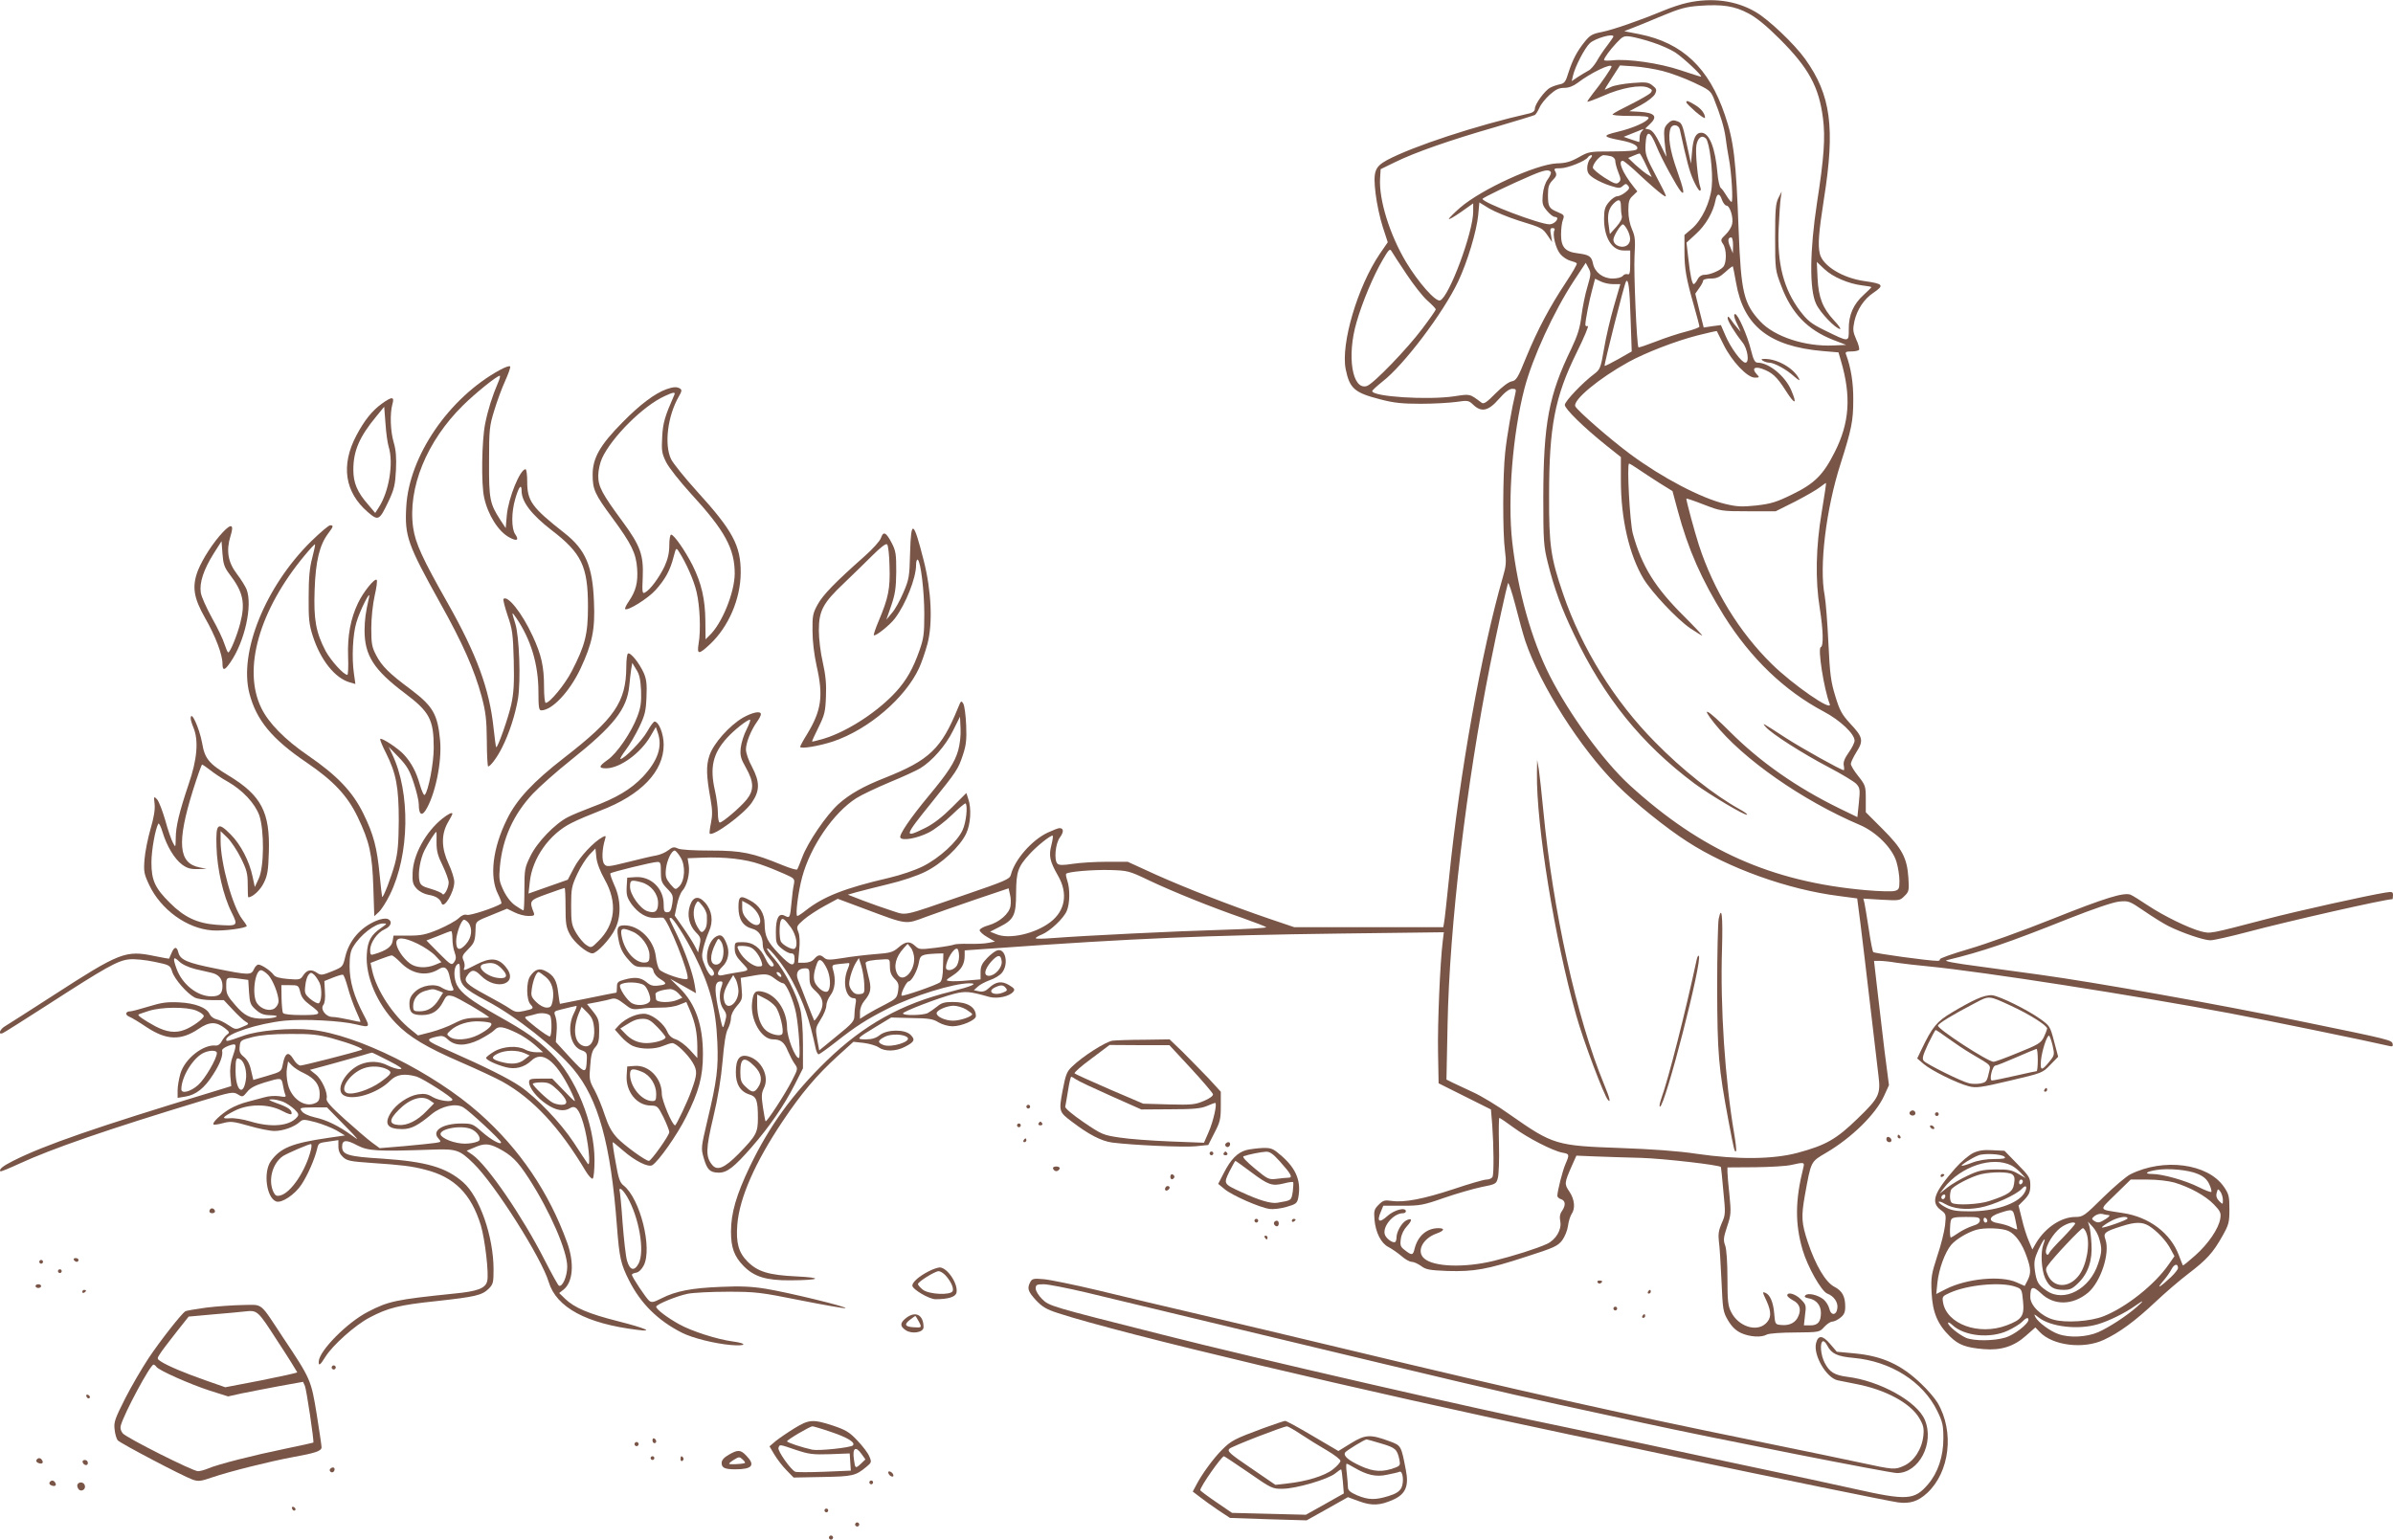 <?xml version="1.0" standalone="no"?>
<!DOCTYPE svg PUBLIC "-//W3C//DTD SVG 20010904//EN"
 "http://www.w3.org/TR/2001/REC-SVG-20010904/DTD/svg10.dtd">
<svg version="1.0" xmlns="http://www.w3.org/2000/svg"
 width="1280pt" height="824pt" viewBox="0 0 1280 824"
 preserveAspectRatio="xMidYMid meet">
<g transform="translate(0,824) scale(0.1,-0.1)"
fill="#795548" stroke="none">
<path d="M9025 8225 c-33 -7 -89 -26 -125 -41 -133 -55 -272 -103 -331 -115
-52 -10 -64 -17 -93 -53 -41 -51 -64 -95 -87 -166 -14 -47 -21 -56 -45 -61
-16 -3 -39 -11 -52 -18 -29 -15 -82 -88 -82 -112 0 -12 -10 -21 -27 -25 -287
-65 -627 -177 -765 -251 -65 -36 -74 -61 -60 -179 6 -51 23 -131 38 -177 l27
-83 -42 -61 c-119 -175 -210 -482 -183 -618 21 -103 47 -126 184 -161 72 -19
116 -24 217 -24 69 0 155 5 191 10 61 9 66 8 90 -15 44 -42 81 -34 137 30 32
37 56 55 72 55 20 0 22 -3 16 -27 -17 -69 -45 -226 -54 -315 -13 -118 -14
-427 -1 -524 8 -61 6 -83 -11 -140 -115 -399 -232 -1052 -289 -1619 -12 -115
-23 -220 -26 -232 l-4 -23 -399 0 -398 0 -130 44 c-214 73 -449 165 -610 237
l-151 69 -112 0 c-61 0 -143 -5 -182 -11 -52 -8 -73 -8 -82 1 -19 19 -11 109
14 141 21 29 20 49 -3 49 -7 0 -35 -11 -63 -24 -85 -40 -177 -145 -197 -226
-6 -23 -30 -33 -249 -108 -342 -118 -305 -110 -390 -83 -40 13 -109 37 -153
54 l-80 31 45 13 c25 7 101 26 170 43 73 17 156 45 198 66 87 42 188 136 220
205 24 50 29 135 11 186 l-10 31 -77 -77 c-51 -51 -99 -88 -141 -109 -119 -59
-117 -49 33 136 134 167 141 177 166 252 18 54 21 82 18 160 -2 52 -9 104 -15
115 -11 19 -13 17 -28 -20 -90 -221 -153 -281 -392 -376 -117 -46 -190 -88
-250 -142 -64 -59 -163 -204 -192 -283 -12 -32 -24 -61 -27 -65 -2 -4 -37 6
-76 22 -163 67 -221 79 -386 79 -91 0 -161 4 -176 11 -21 10 -29 8 -51 -9 -15
-12 -43 -24 -64 -28 -20 -3 -88 -19 -151 -35 -108 -27 -116 -27 -128 -11 -14
17 -12 80 4 131 6 21 5 22 -13 13 -48 -26 -123 -106 -153 -165 l-33 -63 -105
-37 -105 -37 7 63 c13 126 105 256 222 314 32 17 102 46 156 67 217 83 338
209 338 352 0 58 -26 124 -49 124 -5 0 -23 -24 -39 -53 -28 -50 -123 -147
-143 -147 -5 0 8 21 28 48 20 26 52 81 72 122 31 65 36 87 39 161 3 70 0 96
-15 130 -24 53 -71 111 -84 103 -5 -3 -9 -35 -9 -72 -1 -187 -63 -277 -333
-486 -166 -129 -253 -222 -305 -328 -77 -155 -95 -309 -48 -401 13 -26 21 -49
17 -51 -35 -22 -167 -65 -183 -60 -14 4 -28 -2 -46 -19 -15 -14 -63 -40 -107
-59 -68 -28 -92 -33 -160 -33 l-80 0 -5 -30 c-5 -29 -33 -50 -97 -69 -20 -7
-23 -4 -23 22 0 39 38 94 78 111 36 16 43 46 13 56 -11 3 -36 -1 -57 -10 -87
-36 -148 -108 -168 -196 -12 -50 -13 -52 -70 -75 -52 -21 -60 -22 -79 -9 -31
22 -54 18 -74 -11 -16 -25 -20 -26 -82 -21 -46 4 -69 10 -78 23 -16 22 -64 54
-81 54 -7 0 -18 -11 -24 -25 -14 -32 -27 -32 -205 4 -151 30 -189 46 -199 86
-8 33 -22 32 -36 -2 -7 -16 -13 -29 -13 -31 -1 -1 -37 5 -80 14 -153 32 -185
19 -539 -210 -127 -82 -243 -156 -258 -165 -29 -16 -40 -48 -14 -38 8 3 115
71 238 150 316 204 378 239 439 245 30 3 86 -3 135 -13 81 -17 84 -18 95 -53
13 -41 80 -117 120 -138 16 -8 56 -14 92 -14 l64 0 49 -52 c27 -29 58 -58 69
-64 19 -11 17 -13 -18 -27 -36 -16 -39 -15 -75 9 -20 14 -49 28 -63 31 -15 3
-31 15 -37 27 -16 36 -78 60 -165 64 -63 3 -93 -1 -161 -22 -46 -14 -91 -26
-99 -26 -26 0 -30 -19 -5 -29 13 -5 54 -30 91 -55 107 -71 184 -74 279 -10 59
40 94 40 142 3 24 -19 25 -23 11 -33 -9 -6 -22 -23 -29 -36 -7 -15 -20 -24
-32 -23 -67 7 -165 -70 -189 -150 -8 -28 -15 -68 -15 -90 l0 -40 42 7 c56 9
102 45 148 118 37 57 54 102 48 128 -2 7 14 18 35 26 44 15 45 11 21 -60 -11
-30 -15 -67 -12 -102 l5 -54 -101 -31 c-620 -188 -900 -285 -1066 -369 -56
-28 -77 -46 -68 -56 3 -2 47 16 99 40 178 82 470 183 974 336 162 49 171 51
197 36 25 -16 27 -15 50 13 16 21 43 35 92 50 89 27 92 27 99 -12 3 -17 8 -40
12 -50 7 -16 3 -17 -32 -11 -22 3 -57 1 -79 -6 -21 -6 -62 -17 -90 -24 -29 -7
-72 -24 -95 -38 -47 -28 -96 -74 -87 -83 3 -3 26 0 51 7 42 11 55 9 140 -15
51 -15 112 -27 135 -27 46 0 105 21 135 48 17 15 23 15 85 -1 36 -10 87 -30
112 -44 l45 -27 -90 -13 c-192 -28 -255 -53 -306 -124 -42 -59 -24 -196 28
-216 29 -11 101 37 136 91 33 50 70 135 83 189 8 33 7 33 66 41 l48 7 0 -34
c0 -23 8 -41 24 -56 22 -21 40 -24 153 -32 163 -11 214 -17 287 -36 156 -39
246 -129 298 -298 22 -74 44 -260 34 -298 -9 -39 -52 -55 -178 -67 -310 -32
-350 -40 -461 -98 -109 -56 -258 -206 -262 -264 -2 -28 8 -21 35 23 38 62 160
171 237 211 99 52 157 67 358 88 209 23 243 31 279 66 24 24 26 34 26 103 0
177 -75 390 -163 467 -92 80 -197 110 -432 126 -184 11 -215 21 -215 64 0 37
22 39 81 7 59 -30 103 -33 394 -23 137 5 152 0 227 -73 113 -109 365 -507 403
-635 41 -136 202 -223 475 -256 90 -12 46 8 -107 47 -154 39 -230 71 -280 119
l-32 31 23 18 c51 40 59 142 20 251 -97 269 -254 501 -469 692 -247 219 -654
421 -898 447 -113 12 -286 -3 -366 -32 -87 -31 -91 -32 -91 -20 0 31 171 86
312 101 106 10 302 0 383 -20 75 -18 76 -16 40 52 -52 99 -75 178 -75 260 0
54 5 81 19 103 39 65 117 125 160 125 23 0 22 -1 -9 -23 -55 -37 -74 -70 -78
-142 -8 -117 54 -263 156 -369 70 -73 164 -129 344 -207 90 -39 191 -86 225
-105 165 -92 306 -244 446 -479 15 -25 32 -43 37 -40 6 3 10 48 10 99 0 196
-101 445 -232 572 -78 76 -133 115 -285 200 -145 82 -195 120 -219 165 -18 36
-18 93 1 109 13 11 15 5 15 -42 0 -67 16 -84 145 -153 155 -82 364 -247 462
-364 133 -159 200 -400 233 -841 13 -168 20 -201 65 -290 62 -123 154 -214
282 -279 57 -29 174 -58 262 -66 83 -7 92 8 11 19 -84 11 -221 55 -287 92 -65
36 -123 80 -123 94 0 12 109 57 168 69 29 6 125 11 214 11 151 0 175 -3 390
-46 126 -25 234 -44 240 -42 17 6 -309 85 -427 104 -74 12 -136 15 -240 10
-154 -6 -239 -22 -316 -61 -43 -22 -53 -24 -67 -13 -17 15 -92 127 -92 139 0
4 10 9 23 11 13 2 29 17 40 38 48 92 -19 358 -107 428 -20 15 -28 37 -43 125
-11 59 -18 107 -15 107 2 0 26 -20 54 -44 65 -57 136 -92 157 -79 34 21 133
162 181 258 68 135 90 216 90 335 0 158 -40 271 -125 355 l-50 49 69 -38 69
-39 -7 44 c-10 63 -51 178 -94 267 -20 42 -39 80 -40 85 -2 4 1 7 6 7 13 0 78
-103 127 -200 83 -166 114 -281 122 -465 6 -137 -2 -205 -53 -418 -34 -145
-35 -149 -20 -201 18 -63 33 -78 79 -79 45 -1 83 28 178 137 95 109 173 222
231 336 l43 85 0 130 c0 73 -6 154 -14 185 -19 81 -84 207 -137 268 -26 29
-44 55 -41 58 10 10 99 -104 136 -176 62 -119 89 -196 125 -363 4 -15 10 -27
15 -27 4 0 46 30 92 66 105 83 166 122 277 178 139 70 350 135 436 136 52 0
15 -16 -96 -44 -265 -65 -468 -178 -667 -371 -181 -176 -305 -346 -411 -567
-71 -149 -100 -247 -100 -346 0 -86 17 -133 68 -185 56 -57 121 -77 250 -76
160 1 179 14 32 21 -148 7 -207 25 -261 79 -49 49 -63 101 -55 200 12 142 94
329 241 549 102 153 185 250 296 351 l84 76 55 -6 c30 -4 66 -14 80 -24 33
-23 92 -22 140 3 51 26 57 38 31 64 -31 31 -125 30 -165 -1 -20 -16 -42 -23
-74 -23 -55 0 -52 4 54 68 l81 49 110 -3 c91 -1 115 -5 143 -23 21 -12 52 -21
75 -21 48 0 125 33 125 54 0 49 -44 76 -124 76 -43 0 -61 -5 -83 -24 -15 -12
-38 -28 -50 -35 -25 -13 -133 -15 -133 -2 0 10 190 83 275 105 60 15 81 13
187 -17 42 -11 107 2 128 28 10 12 6 18 -22 35 -39 24 -71 20 -108 -15 -18
-17 -32 -22 -53 -18 l-28 6 21 19 c11 11 41 26 65 35 25 8 54 26 65 40 37 47
18 133 -26 119 -11 -3 -36 -22 -54 -41 -27 -28 -35 -44 -35 -75 l0 -39 -70 -6
c-39 -4 -82 -5 -95 -3 -24 3 -22 5 18 31 44 29 62 59 62 106 l0 27 173 12
c722 52 1128 69 1831 78 l559 7 -6 -49 c-14 -112 -28 -440 -25 -594 l3 -165
140 -70 140 -70 7 -85 c8 -113 9 -255 2 -274 -3 -9 -18 -16 -33 -16 -14 0 -93
-23 -176 -51 -161 -53 -264 -73 -332 -63 -37 5 -45 3 -69 -21 -23 -23 -26 -32
-22 -79 6 -69 35 -127 75 -147 17 -9 48 -30 68 -47 20 -18 45 -32 56 -32 11 0
33 -10 50 -22 26 -20 46 -23 142 -27 142 -4 211 8 419 76 150 48 170 57 194
88 14 19 28 53 31 77 3 24 12 52 19 63 21 30 17 78 -11 120 -28 41 -28 46 12
137 l25 56 96 -4 c54 -2 167 -6 252 -8 121 -4 419 -38 425 -49 1 -1 7 -59 13
-128 12 -120 12 -127 -9 -173 -16 -37 -19 -59 -15 -95 4 -25 10 -120 14 -211
7 -157 8 -167 35 -213 21 -35 41 -54 70 -68 47 -21 108 -25 138 -8 11 6 79 11
151 11 131 1 131 2 156 30 14 15 33 28 42 28 10 0 29 9 44 21 20 16 26 29 26
59 0 55 -16 85 -59 107 -46 24 -100 115 -141 238 -34 102 -36 136 -16 250 34
186 30 179 115 229 136 80 263 205 308 302 l27 59 -24 185 c-12 102 -30 251
-39 332 l-17 148 29 0 c16 0 57 -4 91 -10 33 -5 113 -14 176 -20 291 -29 1095
-154 1605 -250 217 -41 742 -149 853 -175 19 -5 23 -2 20 11 -4 20 -14 23
-478 118 -466 96 -1106 210 -1410 252 -58 8 -199 27 -315 43 -153 20 -202 30
-180 35 190 46 330 94 648 221 137 54 237 88 271 92 52 5 55 4 136 -51 45 -31
103 -67 129 -80 72 -36 189 -76 224 -76 18 0 106 20 197 44 222 59 738 176
777 176 1 0 3 9 3 21 0 19 -4 20 -42 14 -94 -15 -473 -99 -633 -141 -314 -82
-300 -79 -353 -66 -67 18 -198 82 -284 139 -40 27 -82 53 -92 57 -37 13 -133
-16 -416 -129 -157 -63 -358 -135 -447 -161 -89 -26 -160 -51 -157 -56 3 -4
-3 -8 -13 -8 -46 0 -337 40 -343 47 -4 4 -15 60 -24 123 -10 63 -20 126 -23
139 l-6 24 98 -6 c94 -5 98 -5 122 20 24 23 25 30 21 96 -7 108 -34 158 -138
262 l-90 90 0 71 c0 68 -2 74 -40 122 -22 27 -40 57 -40 66 0 8 14 37 30 63
39 61 35 80 -34 153 -44 48 -56 70 -79 146 -24 78 -29 116 -37 284 -5 107 -14
222 -20 255 -30 152 7 461 85 704 59 185 68 230 68 341 1 94 -13 175 -39 245
-5 12 2 15 29 15 20 0 38 4 41 9 3 5 -3 30 -15 55 -18 41 -19 54 -10 97 14 63
52 120 102 153 59 40 53 48 -46 62 -118 16 -226 82 -241 147 -11 47 -6 112 22
292 61 383 37 557 -100 749 -58 81 -198 214 -267 253 -105 61 -233 77 -364 48z
m326 -56 c44 -23 97 -66 170 -139 153 -153 209 -255 230 -423 13 -101 6 -208
-32 -452 -39 -256 -41 -464 -5 -540 21 -47 106 -135 129 -135 5 0 -9 21 -33
46 -61 66 -83 123 -88 226 l-4 87 40 -38 c45 -43 130 -79 204 -88 27 -3 48 -7
48 -9 0 -2 -19 -21 -42 -42 -54 -49 -80 -107 -79 -183 0 -71 4 -71 -129 -6
-73 36 -91 51 -132 104 -87 116 -123 253 -114 443 3 69 8 141 11 160 l5 35
-18 -35 c-14 -29 -17 -63 -17 -210 0 -173 1 -176 33 -260 55 -146 140 -234
277 -288 l70 -27 -68 -3 c-152 -7 -315 47 -391 128 -89 96 -103 154 -116 485
-14 382 -26 481 -74 621 -85 251 -227 385 -456 431 l-82 16 38 15 c22 8 93 37
159 65 101 42 134 51 205 56 123 9 187 -1 261 -40z m-721 -124 c0 -3 -15 -25
-34 -50 -19 -24 -44 -62 -56 -84 -13 -21 -32 -44 -44 -49 -11 -6 -36 -21 -55
-33 l-34 -23 7 30 c11 48 63 148 90 173 28 26 126 54 126 36z m210 -32 c41
-13 95 -37 120 -53 42 -27 152 -130 138 -130 -4 0 -54 16 -111 35 -110 37
-282 62 -364 52 -24 -2 -43 -2 -43 2 0 11 32 55 68 93 33 35 39 37 76 32 23
-4 75 -17 116 -31z m-220 -129 c0 -8 -58 -93 -98 -142 -19 -24 -33 -45 -31
-46 2 -2 40 12 84 31 95 43 202 62 241 44 22 -10 24 -14 13 -28 -8 -8 -54 -35
-104 -60 -49 -24 -94 -48 -99 -54 -6 -5 28 -9 93 -9 76 0 102 -3 99 -12 -7
-20 -85 -54 -165 -73 -84 -20 -81 -27 13 -45 69 -13 101 -31 90 -48 -5 -8 -49
-12 -132 -12 -121 0 -126 -1 -179 -31 -43 -24 -69 -32 -118 -33 -111 -5 -404
-139 -517 -237 -33 -29 -60 -56 -60 -60 0 -5 29 12 65 37 l65 46 0 -44 c0
-110 -129 -457 -177 -475 -24 -9 -117 97 -182 205 -88 147 -146 335 -139 448
l3 49 78 38 c104 51 288 116 535 187 111 33 207 62 212 65 6 4 16 21 24 38 7
18 32 49 55 70 32 28 49 37 78 37 24 0 48 9 72 27 69 53 181 107 181 87z m274
-24 c41 -10 116 -38 165 -61 82 -38 91 -45 107 -83 38 -96 56 -155 64 -211 4
-33 12 -85 18 -115 14 -72 23 -230 14 -230 -4 0 -16 15 -27 33 -10 17 -24 37
-31 42 -6 6 -14 39 -17 75 -12 140 -44 220 -87 220 -29 0 -43 -28 -49 -98 l-6
-67 -23 105 c-24 112 -25 114 -59 124 -15 5 -28 0 -43 -16 -19 -20 -21 -31
-17 -88 3 -36 8 -74 11 -85 3 -11 -11 15 -31 58 -27 56 -44 79 -61 84 l-22 5
25 24 c44 41 27 61 -55 66 l-55 3 64 34 c36 20 68 45 74 59 10 21 8 27 -13 44
-22 18 -34 20 -109 14 -47 -4 -98 -13 -114 -21 -17 -8 -32 -15 -33 -15 -2 0
15 29 39 65 l42 65 76 -5 c43 -3 111 -14 153 -25z m91 -312 c38 -173 51 -222
72 -270 14 -32 30 -58 35 -58 6 0 7 8 3 18 -13 34 -28 190 -21 226 8 41 30 56
51 35 19 -20 39 -180 31 -258 -8 -84 -53 -178 -106 -224 l-40 -34 0 -86 c0
-96 9 -146 51 -293 16 -56 29 -106 29 -111 0 -5 -33 -17 -72 -27 -40 -10 -113
-34 -161 -53 -49 -19 -90 -33 -93 -31 -9 10 -26 402 -21 490 5 83 3 104 -13
140 -12 27 -20 65 -20 101 0 49 4 62 24 80 l24 23 -19 24 c-60 75 -87 140 -59
140 6 0 48 -35 93 -78 46 -43 98 -88 116 -101 32 -23 32 -22 -29 94 -57 108
-61 121 -58 173 4 79 24 75 59 -12 25 -63 110 -218 130 -240 22 -24 16 9 -21
113 -38 107 -50 184 -34 225 9 24 43 20 49 -6z m-203 -10 c-7 -7 -12 -22 -12
-35 0 -13 -1 -23 -2 -23 -2 0 -21 7 -43 14 l-40 14 30 12 c17 7 39 16 50 20
28 12 31 12 17 -2z m23 -182 l30 -63 -25 15 c-14 9 -42 32 -63 51 l-38 36 28
12 c15 7 30 12 33 12 3 0 19 -28 35 -63z m-298 36 c-10 -10 -17 -33 -17 -50 0
-26 7 -37 38 -57 20 -13 60 -31 87 -39 44 -14 51 -14 66 0 14 12 18 13 28 0 9
-11 6 -18 -15 -35 -15 -12 -35 -21 -44 -21 -10 0 -30 -14 -44 -31 -21 -25 -26
-41 -26 -89 0 -101 42 -170 105 -170 l35 0 0 -66 c0 -53 -3 -65 -14 -61 -8 3
-20 -1 -26 -9 -7 -8 -30 -14 -54 -14 -52 0 -95 33 -105 79 -8 40 -20 48 -82
56 -67 8 -89 33 -89 100 0 29 4 65 10 79 9 24 6 27 -27 41 -48 20 -53 29 -53
93 0 43 5 57 25 78 20 20 23 29 15 45 -10 17 -7 19 27 19 38 0 135 39 147 59
4 6 12 11 18 11 6 0 4 -8 -5 -18z m111 12 c13 -4 22 -14 22 -25 0 -10 7 -37
16 -60 14 -35 15 -43 3 -54 -12 -12 -23 -9 -77 25 -34 22 -62 46 -62 53 0 22
39 67 58 67 9 0 27 -3 40 -6z m-323 -84 c3 -5 -4 -23 -16 -39 -14 -19 -24 -50
-27 -84 -4 -46 -1 -57 23 -85 15 -18 33 -32 41 -32 8 0 14 -4 14 -8 0 -14 -23
-32 -42 -32 -52 0 -358 116 -358 136 0 6 150 78 260 125 70 30 95 34 105 19z
m916 -150 c6 -16 17 -30 24 -30 18 0 38 -64 30 -99 -3 -15 -19 -41 -35 -56
-27 -26 -28 -29 -13 -51 19 -29 19 -99 1 -121 -17 -20 -70 -43 -101 -43 -15 0
-29 -9 -37 -25 -7 -14 -17 -25 -20 -25 -9 0 -19 44 -30 144 l-9 78 51 47 c51
46 92 116 104 179 8 40 22 41 35 2z m-541 -32 c0 -18 2 -42 5 -53 3 -13 -7
-33 -29 -58 l-35 -39 -6 46 c-9 55 -1 90 25 116 28 28 40 25 40 -12z m-547
-78 c126 -39 127 -39 156 -81 l23 -34 -6 38 c-6 30 -4 37 9 37 9 0 13 -5 10
-11 -13 -20 6 -99 31 -128 13 -16 38 -32 54 -36 16 -4 32 -10 34 -14 3 -4 -24
-50 -59 -103 -86 -130 -150 -250 -211 -398 -45 -112 -54 -126 -78 -130 -17 -3
-52 -30 -87 -65 -44 -45 -62 -58 -73 -50 -67 50 -60 48 -148 35 -141 -21 -438
-2 -438 28 0 4 25 27 55 51 114 88 324 366 404 534 50 105 100 272 108 358 l6
66 54 -33 c29 -17 100 -46 156 -64z m582 -50 c18 -35 19 -62 3 -78 -25 -25
-78 -8 -78 26 0 19 39 82 51 82 4 0 15 -13 24 -30z m565 -82 l-1 -43 -14 34
c-15 33 -13 51 6 51 5 0 9 -19 9 -42z m-1747 -154 c37 -56 87 -120 112 -142
25 -22 45 -43 45 -47 0 -4 -32 -50 -72 -103 -80 -107 -262 -296 -297 -307 -78
-24 -108 160 -55 341 31 108 90 249 140 334 33 57 39 62 48 45 6 -10 41 -65
79 -121z m968 -68 c-12 -39 -26 -109 -32 -156 -8 -66 -21 -105 -54 -175 -121
-249 -149 -399 -150 -795 0 -235 2 -262 24 -350 34 -137 73 -244 140 -383 161
-339 362 -587 644 -798 81 -60 274 -175 282 -167 3 2 -14 15 -38 28 -137 76
-308 211 -455 361 -216 218 -392 502 -491 792 -66 193 -76 258 -75 527 0 368
31 528 147 763 40 81 67 145 60 143 -7 -3 -13 0 -13 7 0 24 21 131 37 189 l15
57 29 -14 c15 -8 45 -15 67 -15 l39 0 -34 -117 c-19 -65 -43 -167 -53 -228
-18 -104 -21 -111 -52 -135 -62 -46 -158 -147 -158 -166 0 -21 101 -120 222
-217 l78 -62 0 -126 c0 -205 45 -398 121 -525 46 -75 179 -216 250 -265 32
-21 61 -39 64 -39 3 0 -40 46 -97 103 -156 155 -226 268 -274 442 -16 59 -33
375 -20 375 3 0 25 -13 48 -29 24 -16 75 -50 113 -74 l71 -44 28 -104 c56
-208 126 -367 248 -564 143 -227 321 -399 534 -512 87 -46 164 -119 164 -155
0 -11 -14 -39 -31 -63 -22 -31 -30 -51 -27 -69 3 -14 3 -26 0 -26 -14 0 -222
116 -309 172 -129 84 -131 85 -108 59 31 -36 197 -142 336 -215 69 -36 135
-76 148 -89 20 -22 21 -30 14 -101 l-8 -77 -95 46 c-231 113 -425 249 -587
411 -122 122 -160 142 -83 45 150 -189 470 -413 778 -544 89 -38 174 -124 196
-197 9 -30 16 -75 16 -102 0 -43 -3 -48 -26 -54 -14 -4 -83 -2 -152 4 -505 44
-883 213 -1265 562 -140 128 -322 378 -428 586 -97 192 -170 452 -200 714 -26
228 2 578 65 821 43 165 157 413 266 579 l62 94 15 -28 c14 -26 13 -35 -6
-100z m795 22 c40 -232 178 -341 464 -366 l84 -7 13 -45 c56 -190 46 -332 -33
-488 -62 -123 -108 -169 -230 -228 -82 -40 -111 -49 -189 -58 -77 -8 -103 -7
-166 8 -130 31 -339 141 -508 266 -107 79 -287 236 -295 257 -13 33 125 148
284 236 91 50 253 113 371 143 55 14 101 24 102 23 1 -2 18 -35 37 -74 43 -87
126 -175 166 -175 26 0 27 1 10 19 -26 28 -13 42 27 29 56 -20 80 -41 129
-118 49 -77 63 -76 29 3 -32 75 -120 147 -179 147 -15 0 -23 14 -36 67 -19 78
-70 193 -85 193 -11 0 -4 -25 20 -73 l10 -22 -18 21 c-10 11 -26 31 -35 45
-12 17 -17 19 -17 8 -1 -15 39 -80 79 -130 28 -34 39 -109 16 -109 -20 0 -79
79 -108 148 l-23 53 -46 -6 -46 -7 -23 91 -22 90 21 30 c12 16 21 34 21 40 0
6 18 11 40 11 32 0 48 7 78 34 20 19 39 33 41 31 1 -2 9 -41 17 -87z m-564
-195 l6 -173 -70 -40 c-39 -22 -73 -39 -75 -37 -4 5 104 433 114 450 13 22 20
-32 25 -200z m1022 -1034 c-31 -184 -35 -362 -10 -514 18 -116 21 -202 5 -207
-17 -6 17 -224 48 -304 17 -45 -196 102 -310 214 -174 171 -311 394 -390 637
-22 68 -67 234 -67 248 0 2 42 -12 93 -32 91 -35 94 -36 239 -36 l146 0 104
52 c56 29 117 64 133 77 17 13 31 23 32 22 2 -1 -9 -72 -23 -157z m-1585 -689
c80 -236 295 -575 489 -768 94 -95 266 -233 377 -304 221 -143 540 -257 811
-291 l98 -13 18 -139 c9 -77 34 -277 53 -445 20 -168 39 -332 43 -366 12 -97
3 -117 -110 -226 -115 -112 -171 -144 -323 -185 -132 -35 -320 -37 -541 -5
-98 15 -241 25 -410 31 -339 12 -357 17 -584 176 -68 49 -158 103 -200 122
-41 19 -90 42 -109 51 l-34 17 6 295 c10 526 100 1287 228 1925 37 185 88 415
95 435 3 8 20 -43 39 -115 18 -71 42 -159 54 -195z m-4730 -263 c2 -63 -1 -90
-20 -140 -31 -83 -109 -198 -159 -232 -48 -34 -50 -45 -7 -45 74 1 184 81 237
173 l28 48 11 -32 c25 -73 0 -148 -80 -234 -65 -68 -142 -114 -277 -164 -45
-17 -101 -40 -124 -52 -69 -35 -165 -134 -201 -209 -30 -61 -32 -71 -32 -177
0 -62 -2 -113 -5 -113 -3 0 -22 11 -42 25 -23 15 -47 45 -64 80 -24 51 -26 62
-20 130 14 149 72 278 176 389 36 38 128 120 205 181 229 183 299 272 311 397
3 29 7 68 10 87 l6 35 21 -35 c17 -25 23 -53 26 -112z m1696 -322 c-18 -63
-54 -118 -157 -242 -98 -118 -161 -210 -152 -224 11 -18 89 -4 151 27 32 16
88 59 125 95 37 36 70 64 73 61 12 -13 3 -101 -16 -142 -27 -61 -124 -150
-212 -194 -42 -21 -118 -47 -182 -62 -237 -55 -351 -100 -446 -175 -20 -16
-40 -29 -44 -29 -12 0 4 128 26 209 44 163 167 343 289 421 28 18 109 56 180
86 71 29 144 63 162 74 64 39 136 121 175 200 l38 76 3 -64 c2 -37 -4 -86 -13
-117z m499 -505 c-15 -58 -9 -87 35 -164 55 -95 39 -188 -41 -249 -81 -62
-219 -93 -287 -65 l-35 14 49 25 c78 39 90 62 90 182 1 114 9 139 73 209 36
40 108 98 122 98 4 0 1 -22 -6 -50z m-2390 -184 c70 -124 58 -241 -34 -331
-37 -37 -38 -37 -64 -20 -15 10 -39 39 -54 64 -24 42 -27 55 -27 146 0 92 3
105 33 170 18 39 48 85 65 103 l32 33 5 -48 c3 -30 20 -74 44 -117z m406 118
c28 -44 24 -124 -7 -156 -20 -19 -20 -19 -48 13 -23 29 -27 40 -23 80 5 47 30
99 47 99 5 0 19 -16 31 -36z m425 -37 c39 -13 96 -36 129 -51 57 -25 58 -27
52 -59 -4 -17 -9 -59 -12 -92 -8 -85 -9 -88 -36 -74 -32 17 -48 -11 -48 -87 0
-57 2 -64 31 -88 17 -14 39 -26 50 -26 14 0 19 -7 19 -30 0 -45 -21 -38 -82
26 -64 67 -77 94 -78 161 0 57 -28 101 -81 128 -50 27 -59 21 -59 -39 0 -63
24 -101 73 -114 36 -9 57 -41 57 -87 0 -19 11 -44 30 -65 33 -39 36 -50 17
-50 -8 0 -22 18 -32 41 -27 59 -67 89 -121 89 -44 0 -44 0 -44 -35 0 -26 9
-44 39 -75 42 -45 45 -41 -44 -55 -22 -4 -50 -9 -62 -12 -31 -7 -30 17 1 46
32 30 41 80 22 124 -17 42 -30 51 -54 38 -48 -25 -68 -133 -32 -166 23 -21 26
-45 6 -45 -7 0 -23 23 -34 51 -19 44 -20 56 -10 97 6 26 20 66 30 89 25 54 17
113 -21 155 -35 39 -65 32 -81 -18 -16 -49 -4 -103 31 -140 27 -27 29 -34 21
-70 l-8 -39 -18 35 c-10 19 -38 64 -63 99 l-44 63 12 57 c6 31 19 65 29 76 25
28 41 92 34 137 l-6 37 78 3 c122 5 232 -8 309 -35z m-530 -41 c0 -49 4 -59
34 -90 31 -32 33 -38 27 -80 -6 -36 -11 -46 -27 -46 -16 0 -19 7 -19 43 0 84
-68 150 -150 145 l-45 -3 -3 -50 c-2 -43 2 -57 27 -93 36 -48 80 -74 124 -72
18 1 37 2 43 1 24 -2 147 -311 131 -327 -12 -12 -137 30 -151 51 -7 11 -15 41
-18 68 -10 89 -89 167 -168 167 -39 0 -44 -15 -30 -84 8 -39 22 -67 49 -97 34
-39 41 -42 84 -42 42 1 48 -2 53 -23 3 -13 19 -32 35 -41 38 -23 37 -30 -8
-35 -30 -4 -44 0 -66 19 -31 25 -62 28 -119 12 -33 -9 -38 -14 -38 -39 0 -17
-2 -30 -3 -30 -2 0 -71 -13 -152 -30 -81 -16 -149 -30 -150 -30 -1 0 -5 26 -9
58 -7 66 -24 95 -67 117 -33 18 -58 10 -83 -27 -22 -31 -21 -126 1 -150 20
-22 18 -25 -34 -36 -36 -8 -47 -7 -75 12 -18 13 -77 46 -131 75 -100 54 -118
72 -100 99 23 37 41 38 74 4 85 -87 210 -44 133 47 -39 47 -82 50 -155 12 -68
-35 -73 -37 -65 -16 3 8 1 26 -5 38 -9 20 -6 28 25 59 35 35 38 45 40 116 1
33 4 35 85 67 l83 34 39 -19 c21 -11 55 -20 75 -20 30 0 35 3 29 18 -25 64
-23 66 72 100 49 18 91 32 93 32 3 0 5 -46 5 -102 0 -88 3 -109 23 -146 23
-44 93 -102 121 -102 23 0 95 76 121 130 33 65 32 158 -4 235 -14 32 -24 60
-21 63 6 7 226 61 250 61 18 1 20 -6 20 -53z m2610 -45 c126 -60 332 -143 502
-202 65 -23 122 -45 126 -49 4 -4 -101 -10 -235 -14 -246 -7 -736 -31 -905
-44 -51 -4 -93 -5 -93 -1 0 4 15 13 33 20 44 18 117 87 133 126 17 39 18 118
3 162 -6 18 -9 34 -6 37 11 11 139 22 232 20 98 -3 103 -4 210 -55z m-2713
-11 c51 -15 88 -61 88 -111 0 -45 -17 -57 -58 -43 -39 14 -92 89 -92 130 0 37
5 39 62 24z m1973 -127 c-7 -41 -59 -86 -118 -103 -26 -7 -47 -19 -47 -26 0
-7 18 -24 41 -37 l41 -24 -37 -7 c-19 -4 -66 -6 -104 -5 -37 1 -72 -1 -78 -4
-5 -3 -49 -11 -98 -17 -83 -10 -89 -10 -110 10 -29 27 -51 25 -90 -9 -29 -25
-43 -29 -123 -35 -50 -4 -128 -13 -174 -21 -71 -11 -85 -11 -99 1 -21 19 -33
18 -54 -6 -11 -13 -31 -20 -52 -20 l-34 0 6 68 c4 42 3 78 -5 97 -11 28 -9 32
30 66 22 19 72 52 111 73 l70 38 147 -55 c227 -85 214 -83 324 -42 51 19 172
61 268 94 l175 59 7 -32 c5 -17 6 -45 3 -63z m-1624 -51 c2 -46 -2 -66 -16
-81 -12 -12 -17 -9 -34 20 -23 38 -27 89 -10 122 12 21 12 21 35 -7 13 -15 25
-39 25 -54z m270 15 c38 -62 0 -90 -51 -39 -22 23 -30 40 -30 66 l0 37 30 -16
c17 -9 40 -30 51 -48z m180 -79 c29 -41 39 -100 19 -113 -13 -8 -66 21 -74 40
-8 21 -8 89 0 109 8 20 19 13 55 -36z m-1725 25 c23 -31 17 -80 -14 -114 -34
-38 -52 -32 -52 16 0 41 28 115 42 115 6 0 17 -8 24 -17z m878 -47 c46 -19 88
-77 90 -123 1 -29 -3 -38 -17 -41 -53 -11 -117 57 -132 141 -8 43 2 47 59 23z
m-964 -38 c0 -23 5 -56 12 -73 9 -26 8 -36 -3 -52 -13 -18 -17 -16 -81 48
l-67 68 62 24 c34 14 65 26 70 26 4 1 7 -18 7 -41z m-185 -27 c33 -16 75 -44
93 -63 l33 -35 -33 -14 c-48 -20 -103 -17 -135 7 -38 28 -73 82 -73 110 0 33
39 32 115 -5z m1635 -39 c0 -43 -16 -72 -39 -72 -35 0 -36 49 -3 114 14 28 15
29 28 11 8 -10 14 -34 14 -53z m1020 -41 c0 -73 -63 -131 -90 -82 -22 41 -9
92 34 139 l21 23 17 -21 c10 -12 18 -39 18 -59z m-871 59 c21 -11 45 -45 55
-77 6 -20 4 -23 -18 -23 -29 0 -81 41 -102 81 -14 29 -14 29 16 29 17 0 39 -4
49 -10z m1111 -47 c0 -20 -7 -45 -17 -55 -19 -21 -53 -24 -53 -4 0 40 44 111
61 100 5 -3 9 -21 9 -41z m-86 -54 c0 -46 -6 -75 -15 -83 -15 -14 -200 -78
-206 -72 -8 7 26 76 37 76 16 0 48 59 55 101 7 40 14 44 95 48 l36 1 -2 -71z
m-2901 22 c61 -63 140 -76 205 -35 30 20 49 5 58 -45 4 -20 11 -44 16 -53 7
-14 4 -18 -12 -18 -11 0 -32 7 -46 16 -37 25 -108 14 -145 -22 -22 -21 -29
-37 -29 -64 0 -47 15 -60 67 -60 54 0 88 22 113 71 18 35 22 37 52 30 24 -6
175 -94 195 -114 0 -1 -29 -2 -65 -2 -54 0 -77 -6 -122 -29 -30 -16 -86 -37
-124 -47 l-70 -18 -37 30 c-96 76 -185 212 -208 316 l-9 42 52 20 c28 11 56
20 61 20 6 1 27 -17 48 -38z m3215 6 c4 -32 -36 -77 -68 -77 -30 0 -25 33 11
75 36 40 53 41 57 2z m-4313 -41 c33 -8 72 -17 87 -20 38 -9 58 -32 58 -70 0
-41 -15 -56 -59 -56 -76 0 -157 65 -187 149 -21 58 -17 68 14 38 16 -16 51
-32 87 -41z m3379 0 c17 -37 21 -93 7 -115 -11 -17 -44 0 -67 34 -16 24 -14
58 7 114 11 28 29 17 53 -33z m199 -81 c2 -47 1 -50 -25 -53 -20 -2 -31 4 -44
22 -14 23 -15 33 -5 74 7 26 20 58 29 72 l16 25 14 -45 c7 -25 14 -67 15 -95z
m137 95 c0 -30 7 -47 25 -66 21 -21 24 -31 19 -65 -6 -37 -11 -42 -67 -71 -34
-17 -78 -41 -99 -54 l-38 -24 0 34 c0 22 9 45 24 63 35 42 39 65 21 131 -8 33
-15 65 -15 70 0 11 32 17 98 20 31 2 32 1 32 -38z m-2078 -10 c37 -37 32 -56
-13 -52 -65 5 -128 63 -82 75 43 11 66 6 95 -23z m1852 -5 c-29 -70 -10 -155
34 -155 11 0 13 -8 8 -31 -3 -17 -6 -46 -6 -63 0 -28 -11 -41 -94 -108 l-94
-77 -11 60 c-10 58 -9 61 19 106 17 26 30 59 30 74 0 14 10 39 22 55 24 30 30
85 14 136 -7 25 -6 27 31 31 21 2 43 4 50 5 9 2 8 -7 -3 -33z m-204 -41 c0
-40 5 -51 35 -78 41 -38 45 -74 14 -125 -11 -18 -22 -32 -24 -30 -1 2 -19 45
-38 94 -19 50 -40 104 -48 122 -15 38 -1 63 37 63 22 0 24 -4 24 -46z m-2895
10 c25 -27 55 -103 55 -140 0 -13 -9 -29 -21 -38 -26 -18 -72 -5 -94 27 -29
41 -12 177 21 177 8 0 26 -12 39 -26z m275 -43 c14 -34 10 -103 -6 -108 -6 -2
-26 8 -44 23 -29 25 -32 32 -27 71 2 24 10 50 17 58 12 14 15 14 31 0 9 -9 22
-29 29 -44z m1209 33 c34 -28 47 -74 37 -129 -6 -29 -11 -35 -32 -35 -15 0
-38 12 -56 30 -27 27 -29 35 -23 73 7 46 24 87 36 87 4 0 21 -12 38 -26z
m1256 15 c11 -17 -1 -21 -15 -4 -8 9 -8 15 -2 15 6 0 14 -5 17 -11z m-2315
-70 c9 -35 29 -91 43 -123 15 -33 26 -60 25 -62 -2 -1 -30 4 -63 12 -33 7 -72
14 -87 14 -35 0 -67 42 -48 65 7 9 11 36 8 71 l-3 56 45 18 c25 10 49 17 54
16 5 -1 16 -31 26 -67z m2284 46 c18 -14 38 -25 45 -25 16 0 56 -92 69 -160
15 -79 25 -240 15 -240 -20 0 -63 111 -63 163 -1 92 -57 176 -131 192 -39 9
-50 -2 -56 -57 -11 -92 49 -198 112 -198 41 0 61 -16 79 -62 10 -23 26 -54 36
-68 19 -27 19 -27 -15 -93 -35 -69 -134 -221 -140 -215 -2 2 -8 35 -14 74 -9
60 -8 76 5 103 31 62 -12 150 -83 170 -46 13 -67 -13 -67 -84 -1 -64 24 -105
73 -120 37 -11 45 -31 45 -126 0 -78 -9 -94 -103 -191 -76 -77 -115 -93 -142
-59 -35 43 -34 84 6 253 25 104 42 209 50 301 8 94 17 152 28 172 9 17 17 43
17 59 0 17 12 42 31 64 29 33 31 39 26 93 l-5 58 52 9 c81 15 95 14 130 -13z
m-194 -65 c0 -67 -62 -112 -76 -55 -8 31 0 60 27 105 l21 34 14 -24 c7 -14 13
-41 14 -60z m-2667 64 l45 -6 4 -66 c4 -58 8 -68 36 -93 26 -23 42 -29 80 -30
62 -1 27 -17 -39 -18 -69 -1 -101 14 -152 74 -41 47 -47 59 -47 99 0 50 -1 50
73 40z m2163 -35 c18 -14 37 -67 31 -83 -8 -21 -62 -30 -94 -14 -29 14 -77 88
-65 100 19 18 104 16 128 -3z m414 -5 c-16 -41 -12 -94 10 -123 17 -24 18 -33
8 -67 -13 -45 -11 -48 -38 79 -20 102 -17 137 15 137 11 0 12 -5 5 -26z
m-2254 -31 c6 -27 21 -46 51 -68 68 -50 64 -55 -42 -55 -58 0 -96 4 -101 11
-4 6 -7 42 -8 80 l-1 69 46 0 c44 0 46 -1 55 -37z m3774 22 c10 -12 7 -16 -16
-25 -50 -19 -87 6 -42 28 32 15 44 14 58 -3z m-3035 -15 l25 -10 -23 -37 c-28
-44 -59 -63 -104 -63 -29 0 -33 3 -33 28 0 38 25 70 63 81 43 12 42 12 72 1z
m1283 -13 l22 -24 -25 -11 c-39 -18 -115 -16 -116 3 -1 8 -2 21 -3 27 -1 12
35 24 80 27 11 0 30 -9 42 -22z m520 -72 c23 -29 47 -128 36 -146 -9 -15 -62
-3 -87 19 -30 26 -47 76 -47 137 l0 55 39 -20 c22 -10 48 -31 59 -45z m-808
14 c35 -28 43 -31 87 -25 26 4 75 6 108 6 34 -1 77 6 98 15 l38 15 20 -46 c28
-66 38 -119 39 -191 l0 -63 -41 45 c-22 24 -56 49 -74 55 -22 7 -37 21 -45 40
-17 42 -73 88 -114 96 -41 7 -108 -21 -145 -60 l-22 -24 33 -37 c18 -21 47
-44 65 -51 43 -18 115 -18 160 1 19 8 41 15 49 15 21 0 82 -59 109 -104 26
-44 25 -63 -7 -151 -19 -55 -81 -185 -87 -185 -15 0 -71 133 -71 168 0 84 -69
156 -145 150 l-40 -3 -3 -47 c-6 -87 54 -162 129 -162 35 -1 38 -3 68 -63 17
-35 31 -71 31 -79 0 -18 -97 -154 -109 -154 -18 0 -129 81 -168 121 -31 33
-48 64 -68 124 -14 44 -39 104 -55 134 -28 50 -29 59 -23 130 4 58 11 82 27
99 17 19 21 36 21 87 0 56 -4 67 -32 103 l-33 41 58 11 c31 6 62 13 67 15 24
8 38 3 75 -26z m-270 -49 c-39 -77 -19 -178 40 -198 26 -9 30 -16 29 -44 -3
-85 -8 -84 -90 5 l-76 83 4 51 c3 29 1 65 -5 82 -11 30 -10 31 26 40 42 11 74
18 85 20 4 0 -2 -17 -13 -39z m2098 20 c17 -11 32 -22 32 -25 0 -13 -64 -35
-102 -35 -42 0 -88 21 -88 40 0 16 53 39 90 40 19 0 50 -9 68 -20z m-4118 -6
c22 -9 40 -22 40 -29 0 -14 -62 -59 -103 -74 -49 -19 -96 -12 -156 19 -62 34
-97 58 -90 63 2 2 27 10 54 19 68 22 203 23 255 2z m2128 -96 c5 -65 -19 -105
-57 -93 -49 15 -59 90 -25 174 l15 35 31 -31 c25 -26 32 -42 36 -85z m-234 66
c9 -23 7 -102 -2 -108 -5 -3 -39 20 -76 49 -67 54 -67 54 -39 60 15 4 33 8 38
10 29 10 73 4 79 -11z m573 -59 c24 -25 43 -49 43 -54 0 -14 -58 -31 -102 -31
-45 0 -83 17 -116 53 l-24 25 24 15 c49 31 64 36 97 37 28 0 43 -9 78 -45z
m-891 22 c11 -11 -17 -37 -68 -63 -53 -27 -124 -32 -152 -11 -18 13 -18 15 4
35 35 32 98 52 157 48 29 -1 56 -6 59 -9z m139 -53 c28 -13 70 -41 95 -63 l45
-40 -35 0 c-19 0 -46 6 -60 14 -41 23 -117 19 -167 -10 -23 -14 -43 -30 -43
-34 0 -11 53 -36 106 -50 50 -13 97 -1 135 34 58 57 129 5 208 -152 17 -35 29
-63 25 -63 -3 0 -31 27 -62 60 l-58 60 -62 0 c-54 0 -62 -2 -62 -19 0 -30 42
-84 94 -118 50 -34 93 -41 125 -21 29 18 48 -4 71 -81 26 -85 43 -244 23 -215
-7 10 -41 61 -74 112 -70 106 -197 239 -287 301 -64 43 -177 100 -385 192
-121 53 -126 59 -59 74 27 6 38 3 57 -15 39 -37 95 -37 168 -2 35 18 72 41 82
52 21 23 45 20 120 -16z m-990 -28 c98 -27 176 -57 160 -62 -46 -16 -313 -84
-328 -84 -10 0 -27 15 -38 35 -26 43 -44 34 -56 -27 -8 -41 -9 -41 -83 -63
l-75 -22 -12 51 c-7 34 -20 57 -38 72 -21 17 -26 28 -23 55 3 33 5 35 68 51
44 11 108 17 200 17 113 1 150 -3 225 -23z m3079 4 c22 -22 -86 -56 -129 -40
-33 13 -31 24 8 44 32 17 102 15 121 -4z m-3694 -83 c0 -30 -63 -138 -100
-171 -40 -36 -90 -49 -90 -23 0 68 66 174 124 197 32 13 66 12 66 -3z m1644 0
l29 -13 -28 -22 c-30 -24 -69 -28 -127 -12 -50 14 -54 25 -15 44 38 19 101 20
141 3z m-724 -42 c62 -32 78 -44 60 -44 -14 -1 -43 8 -65 19 -46 24 -99 26
-147 6 -78 -33 -135 -132 -93 -163 47 -34 184 7 252 76 34 34 76 40 141 22 35
-11 192 -111 192 -123 0 -16 -70 -7 -105 13 -28 17 -44 20 -79 15 -52 -8 -118
-53 -146 -99 -37 -60 -18 -87 62 -87 47 0 84 19 157 80 52 43 128 60 168 37
31 -17 203 -177 203 -188 0 -16 -54 14 -104 58 -45 40 -52 43 -107 43 -102 0
-162 -39 -124 -80 16 -18 16 -19 -17 -24 -18 -3 -92 -10 -165 -17 l-132 -11
-41 30 c-22 16 -87 72 -144 123 -78 70 -103 99 -99 112 8 30 -26 105 -59 130
l-30 24 118 32 c66 18 139 39 164 46 25 8 47 14 50 14 3 0 43 -20 90 -44z
m-793 7 c21 -13 35 -66 28 -109 -14 -92 -55 -56 -55 49 0 67 4 75 27 60z
m2749 -36 c38 -38 44 -77 18 -114 -20 -29 -32 -28 -66 5 -24 22 -28 35 -28 78
0 78 21 86 76 31z m-2410 -37 c58 -28 84 -62 84 -111 0 -31 -5 -41 -24 -49
-56 -26 -128 24 -146 101 -7 28 -9 67 -5 86 l6 36 20 -21 c11 -12 40 -31 65
-42z m446 20 c28 -15 22 -25 -38 -68 -56 -40 -147 -70 -178 -58 -44 17 16 106
89 132 40 15 93 12 127 -6z m1363 -13 c43 -18 75 -69 75 -118 0 -32 -3 -38
-20 -38 -57 0 -120 76 -120 143 0 31 14 34 65 13z m-450 -99 c51 -50 58 -77
19 -77 -14 0 -35 5 -47 11 -26 13 -107 90 -107 101 0 4 20 8 45 8 39 0 50 -5
90 -43z m-686 -53 l23 -16 -39 -40 c-50 -53 -105 -80 -151 -76 -52 4 -52 28 0
80 60 61 125 81 167 52z m-784 -8 c19 -8 46 -27 61 -41 21 -21 24 -28 13 -41
-40 -48 -138 -57 -250 -23 -39 12 -87 19 -108 17 -49 -4 -44 5 22 39 75 39
182 39 255 1 36 -19 52 -23 52 -14 0 20 -21 34 -81 55 -43 16 -48 20 -26 20
15 1 43 -6 62 -13z m327 -125 c76 -77 84 -88 43 -57 -71 52 -137 85 -202 99
-34 8 -61 21 -69 33 -13 18 -10 19 61 20 l74 0 93 -95z m6253 -12 c77 -57 210
-125 262 -135 38 -7 39 -9 17 -60 -16 -36 -43 -143 -44 -171 0 -6 9 -15 20
-18 24 -8 26 -32 5 -63 -11 -15 -14 -32 -9 -57 8 -43 -24 -97 -71 -119 -54
-25 -181 -65 -286 -91 -157 -38 -321 -32 -371 13 -43 37 -9 106 65 133 43 15
48 29 11 29 -63 0 -111 -42 -128 -112 -8 -34 -15 -34 -51 -6 -24 18 -27 26
-22 61 3 24 16 50 33 68 30 32 28 47 -5 30 -24 -13 -51 -61 -51 -89 0 -10 -3
-22 -6 -25 -10 -9 -42 11 -54 33 -22 41 40 120 95 120 8 0 15 5 15 10 0 24
-61 9 -99 -25 -44 -40 -58 -30 -35 23 l13 32 102 0 c94 0 112 3 223 42 67 23
157 49 200 58 77 15 80 17 88 49 5 18 8 98 6 177 -2 79 -1 144 2 144 3 0 37
-23 75 -51z m-5572 -10 c30 -14 52 -48 39 -61 -6 -6 -31 -13 -56 -15 -49 -6
-124 16 -146 42 -27 33 105 61 163 34z m-859 -106 c-27 -114 -108 -235 -165
-248 -20 -5 -27 -1 -37 20 -29 64 -4 153 52 191 26 16 135 63 149 64 4 0 4
-12 1 -27z m999 6 c73 -38 104 -68 165 -162 114 -176 207 -391 206 -473 0 -51
-25 -109 -44 -102 -5 2 -39 64 -77 138 -118 232 -304 504 -385 562 l-32 22 40
17 c52 23 77 23 127 -2z m6983 -105 c-44 -175 -45 -300 -4 -440 27 -92 101
-222 132 -234 35 -13 58 -46 54 -77 -4 -40 -34 -43 -43 -4 -4 17 -18 39 -31
50 -32 25 -83 36 -97 22 -8 -8 -2 -13 21 -17 38 -8 62 -37 62 -77 0 -47 -16
-67 -56 -67 l-35 0 6 55 c7 51 6 56 -23 85 -29 29 -72 41 -72 20 0 -5 13 -16
29 -25 36 -18 47 -47 31 -84 -14 -36 -47 -53 -91 -49 -34 3 -34 3 -39 63 -5
60 -23 100 -47 109 -17 7 -17 6 7 -45 26 -59 25 -91 -5 -119 -50 -47 -146 -16
-185 61 -17 33 -20 59 -20 180 0 87 -5 156 -12 176 -11 29 -9 43 10 101 21 62
22 75 13 167 -6 55 -11 111 -11 125 l0 25 148 1 c81 1 167 6 192 12 71 16 73
15 66 -14z m-6291 -157 c63 -109 95 -290 61 -356 -23 -43 -47 -37 -62 15 -7
23 -17 115 -24 205 -6 90 -14 167 -16 171 -3 4 -1 8 5 8 6 0 22 -19 36 -43z"/>
<path d="M9020 7693 c0 -5 23 -27 50 -51 28 -24 50 -38 50 -32 0 22 -20 49
-54 69 -36 22 -46 25 -46 14z"/>
<path d="M9430 6310 c8 -5 23 -10 33 -10 26 0 91 -35 133 -73 28 -24 34 -26
26 -11 -30 56 -115 104 -182 104 -20 0 -22 -2 -10 -10z"/>
<path d="M8221 4105 c-4 -278 95 -889 210 -1296 37 -134 150 -433 170 -453 16
-18 10 9 -21 84 -147 355 -274 931 -325 1465 -9 94 -20 193 -24 220 l-9 50 -1
-70z"/>
<path d="M9193 3324 c-4 -22 -8 -187 -8 -369 1 -352 7 -424 61 -713 29 -153
32 -167 40 -160 3 3 -2 46 -10 94 -49 288 -75 676 -65 989 5 177 -2 236 -18
159z"/>
<path d="M9076 3109 c-60 -279 -149 -632 -190 -746 -8 -24 -12 -43 -7 -43 27
0 229 785 208 807 -3 3 -8 -5 -11 -18z"/>
<path d="M2674 6261 c-273 -149 -486 -461 -501 -732 -9 -157 7 -201 181 -514
121 -216 183 -357 222 -500 22 -83 27 -123 28 -237 0 -76 4 -138 7 -138 12 0
48 48 74 100 40 79 71 177 86 264 15 98 7 332 -15 401 -20 64 -20 66 5 30 79
-116 119 -249 119 -397 0 -82 3 -98 15 -98 58 0 152 100 210 223 63 135 79
210 72 359 -7 189 -45 278 -157 366 -177 139 -200 172 -200 277 0 36 -4 65 -9
65 -29 0 -91 -152 -100 -245 l-6 -70 -29 44 c-56 87 -61 110 -60 311 0 173 2
191 28 275 15 50 41 120 58 157 16 36 29 71 27 77 -2 6 -26 -2 -55 -18z m-10
-68 c-31 -72 -54 -145 -69 -220 -18 -89 -22 -324 -5 -396 20 -92 77 -182 135
-212 40 -22 53 -15 31 17 -21 29 -21 118 0 189 19 66 34 84 34 43 0 -58 53
-127 159 -209 162 -124 196 -194 196 -410 0 -147 -15 -207 -87 -346 -36 -70
-117 -169 -139 -169 -5 0 -9 38 -9 85 0 110 -14 172 -61 273 -56 122 -134 220
-156 198 -3 -3 7 -43 22 -88 26 -74 29 -100 33 -240 3 -124 0 -174 -13 -235
-16 -74 -74 -237 -81 -230 -2 2 -8 48 -14 103 -22 208 -90 393 -246 669 -134
236 -172 319 -184 402 -30 212 72 463 267 655 66 65 180 157 196 158 4 0 0
-17 -9 -37z"/>
<path d="M3565 6158 c-62 -22 -143 -83 -235 -177 -120 -121 -160 -191 -160
-280 0 -79 11 -104 105 -231 103 -140 127 -189 133 -271 5 -74 -6 -119 -44
-175 -14 -20 -23 -39 -20 -42 12 -12 122 56 163 102 52 58 78 106 96 177 13
50 14 51 29 27 37 -57 80 -153 94 -215 18 -76 23 -206 11 -275 -10 -61 0 -61
61 -4 99 93 163 242 164 381 1 146 -42 226 -235 438 -66 73 -128 150 -138 172
-37 79 -17 232 42 334 16 27 17 36 7 42 -17 11 -36 10 -73 -3z m42 -30 c-51
-116 -61 -149 -65 -225 -4 -74 -2 -88 21 -135 15 -30 73 -103 132 -168 183
-199 235 -295 235 -429 -1 -102 -69 -269 -136 -331 l-20 -20 -1 98 c-1 117
-21 202 -68 297 -40 79 -100 165 -115 165 -6 0 -10 -26 -10 -57 0 -41 -8 -74
-25 -112 -28 -59 -77 -126 -104 -140 -15 -9 -17 -2 -13 82 5 118 -13 168 -108
297 -110 149 -130 187 -130 245 0 28 9 69 20 93 51 112 220 281 335 333 47 22
59 23 52 7z"/>
<path d="M2043 6081 c-53 -38 -95 -91 -137 -171 -84 -159 -62 -303 61 -409 57
-49 62 -46 112 59 30 64 35 88 39 166 3 65 0 107 -12 147 -18 61 -21 155 -7
205 12 41 -2 42 -56 3z m36 -231 c27 -87 2 -241 -54 -326 l-18 -28 -38 45
c-58 66 -79 116 -79 186 0 101 32 176 124 287 l41 50 7 -90 c3 -49 11 -105 17
-124z"/>
<path d="M1192 5393 c-51 -54 -107 -140 -133 -204 -33 -86 -24 -146 38 -255
55 -96 93 -195 93 -244 0 -40 12 -38 43 8 76 110 119 303 86 389 -6 15 -29 53
-52 83 -48 63 -58 124 -34 203 20 62 5 69 -41 20z m36 -225 c73 -95 85 -153
57 -262 -17 -66 -54 -156 -64 -156 -4 0 -12 20 -20 44 -7 24 -37 87 -67 140
-29 53 -57 114 -60 136 -8 52 15 123 69 209 l42 66 5 -67 c4 -55 10 -73 38
-110z"/>
<path d="M1663 5343 c-243 -240 -386 -592 -329 -812 37 -143 120 -244 306
-370 144 -98 218 -177 273 -291 64 -134 78 -198 84 -378 l5 -153 25 23 c13 12
40 54 59 93 105 214 110 545 12 750 l-19 40 54 -56 c44 -46 58 -70 80 -137 15
-45 27 -96 27 -114 0 -52 14 -66 35 -35 52 80 90 261 79 377 -13 139 -38 182
-157 272 -115 85 -155 125 -185 183 -23 44 -26 62 -26 145 0 55 8 128 18 173
10 43 15 81 11 85 -11 11 -72 -65 -100 -124 -40 -84 -57 -175 -53 -286 2 -54
0 -98 -4 -98 -20 0 -88 76 -116 127 -52 99 -65 169 -59 328 5 152 26 240 73
302 28 37 29 43 10 43 -8 0 -54 -39 -103 -87z m7 -88 c-14 -51 -19 -108 -19
-207 -1 -117 2 -148 22 -210 41 -128 118 -225 197 -248 l31 -9 -8 57 c-12 82
-6 208 13 271 18 64 79 184 68 136 -19 -86 -23 -116 -24 -177 0 -134 49 -211
215 -336 133 -100 155 -141 155 -293 0 -82 -29 -232 -48 -251 -5 -5 -16 20
-26 54 -19 68 -45 117 -85 161 -30 33 -119 92 -127 84 -3 -3 11 -37 31 -76 54
-108 68 -181 68 -361 -1 -125 -5 -170 -21 -232 -20 -73 -62 -182 -68 -176 -1
2 -7 54 -13 115 -14 148 -32 218 -88 332 -57 116 -140 203 -296 310 -124 85
-210 173 -249 253 -102 208 -11 525 231 816 29 35 54 62 56 60 2 -2 -5 -34
-15 -73z"/>
<path d="M4868 5282 c-3 -128 -6 -142 -36 -212 -18 -42 -45 -92 -62 -110 l-29
-35 26 75 c21 61 26 94 27 181 0 94 -2 111 -24 154 -31 59 -45 65 -58 27 -5
-16 -45 -60 -88 -98 -156 -138 -222 -206 -250 -257 -26 -47 -29 -61 -28 -142
0 -55 9 -128 22 -187 37 -162 26 -239 -52 -367 -20 -32 -36 -62 -36 -66 0 -13
102 4 177 29 189 64 385 232 459 392 13 28 33 86 45 130 29 110 21 284 -20
445 -55 217 -68 224 -73 41z m-110 -72 c4 -119 -6 -169 -59 -294 -16 -38 -27
-71 -25 -74 8 -8 86 54 113 90 58 77 113 216 113 285 0 19 4 32 9 29 16 -10
35 -169 35 -291 0 -104 -3 -130 -26 -195 -34 -96 -68 -157 -124 -219 -97 -107
-259 -213 -386 -252 -34 -10 -63 -17 -64 -16 -2 1 14 36 34 76 33 67 37 84 40
165 3 66 -2 117 -17 183 -12 51 -21 127 -21 170 0 106 22 147 134 253 49 47
119 115 155 151 42 42 70 63 76 57 6 -5 12 -58 13 -118z"/>
<path d="M3974 4401 c-72 -42 -158 -138 -179 -202 -19 -55 -17 -110 6 -236 10
-56 10 -85 2 -125 -6 -29 -9 -55 -7 -57 17 -18 182 103 225 165 44 64 44 110
2 191 -19 34 -33 75 -33 94 0 36 27 103 60 149 11 15 20 33 20 39 0 20 -44 11
-96 -18z m20 -62 c-15 -28 -29 -73 -32 -100 -4 -41 0 -57 28 -106 43 -76 44
-120 4 -170 -34 -42 -129 -123 -144 -123 -6 0 -10 23 -10 51 0 27 -7 82 -16
121 -28 122 -11 197 64 280 38 42 108 98 124 98 4 0 -4 -23 -18 -51z"/>
<path d="M1020 4396 c0 -7 7 -30 15 -49 28 -68 20 -169 -26 -302 -50 -149 -69
-226 -69 -290 -1 -49 -1 -50 -15 -23 -8 14 -27 68 -41 120 -15 51 -34 101 -44
112 -17 18 -18 17 -13 -25 3 -30 -4 -73 -22 -134 -14 -49 -29 -122 -32 -162
-5 -65 -3 -77 25 -137 62 -131 201 -233 336 -243 58 -5 186 12 186 24 0 2 -11
19 -25 37 -51 67 -115 298 -115 417 l0 53 36 -35 c19 -18 52 -68 72 -108 32
-64 37 -85 37 -143 0 -37 1 -68 3 -68 23 0 65 39 83 77 20 40 24 67 27 164 7
214 -40 304 -215 410 -106 64 -128 91 -142 175 -15 81 -61 181 -61 130z m105
-276 c21 -17 63 -45 94 -62 79 -45 145 -116 168 -180 27 -80 26 -276 -3 -338
l-21 -45 -12 56 c-17 82 -64 172 -116 224 -70 71 -81 62 -77 -63 3 -120 36
-264 81 -353 36 -73 34 -74 -82 -66 -103 8 -172 41 -248 117 -80 79 -99 121
-99 216 0 66 21 181 37 208 3 5 14 -16 23 -47 23 -75 63 -141 104 -172 26 -19
44 -25 82 -24 l49 1 -38 8 c-113 22 -122 133 -35 412 24 76 46 138 49 138 3 0
23 -14 44 -30z"/>
<path d="M2366 3861 c-89 -71 -157 -195 -159 -292 -2 -48 2 -61 22 -83 15 -16
41 -29 64 -33 38 -6 61 -21 69 -45 12 -34 68 61 68 114 0 18 -14 62 -30 96
-39 83 -41 157 -5 221 14 23 25 45 25 47 0 11 -21 1 -54 -25z m-31 -128 c0
-46 7 -72 33 -124 17 -36 32 -76 32 -90 -1 -31 -25 -75 -34 -61 -3 6 -31 18
-61 27 -44 12 -56 20 -61 41 -10 40 3 118 27 166 20 39 57 98 63 98 1 0 2 -26
1 -57z"/>
<path d="M10572 2895 c-30 -13 -88 -45 -131 -71 -81 -48 -105 -77 -163 -198
l-23 -48 35 -30 c41 -35 179 -103 241 -119 39 -10 63 -7 219 30 174 41 175 41
217 85 l42 43 -22 83 c-21 80 -23 83 -75 120 -67 48 -213 120 -255 126 -20 2
-51 -5 -85 -21z m184 -35 c100 -46 194 -106 194 -122 -1 -7 -9 -28 -18 -47
-15 -30 -31 -40 -136 -82 -65 -27 -125 -49 -132 -49 -31 0 -304 178 -298 194
5 13 81 59 198 120 77 41 73 41 192 -14z m-335 -175 c33 -24 88 -61 122 -81
116 -69 106 -57 94 -108 -9 -41 -14 -46 -44 -52 -18 -3 -45 -3 -60 1 -41 9
-229 103 -243 120 -10 12 -5 29 23 90 20 41 38 75 41 75 3 0 33 -20 67 -45z
m558 -37 c11 -50 11 -53 -17 -87 -41 -51 -50 -50 -45 6 5 51 31 133 43 133 3
0 12 -23 19 -52z m-79 -78 c0 -33 -3 -60 -6 -60 -3 0 -55 -11 -116 -25 -61
-14 -116 -25 -123 -25 -17 0 2 80 19 80 6 0 56 20 111 44 55 24 103 44 108 45
4 1 7 -26 7 -59z"/>
<path d="M5951 2673 c-36 -5 -158 -82 -216 -138 -28 -26 -35 -43 -51 -128 -21
-112 -20 -115 49 -167 90 -69 158 -104 216 -112 111 -14 378 -26 445 -20 l69
7 33 65 c30 57 34 74 34 143 l0 77 -67 73 c-38 39 -99 102 -137 140 l-70 67
-135 -2 c-75 0 -152 -3 -170 -5z m419 -148 c63 -68 116 -131 118 -138 2 -9
-17 -23 -48 -36 -46 -20 -65 -22 -188 -19 l-137 4 -180 77 c-99 43 -183 81
-187 85 -4 4 36 40 90 79 l97 73 160 -1 160 0 115 -124z m-613 -60 c11 -8 94
-47 184 -87 l164 -73 155 1 c122 0 163 4 194 17 21 9 42 17 46 17 12 0 -10
-100 -36 -158 l-24 -55 -181 7 c-100 4 -222 13 -272 21 -86 13 -94 16 -191 82
-60 41 -100 75 -98 83 2 7 8 47 15 87 6 40 14 73 17 73 3 0 15 -7 27 -15z"/>
<path d="M10935 2410 c-3 -5 -1 -10 4 -10 6 0 11 5 11 10 0 6 -2 10 -4 10 -3
0 -8 -4 -11 -10z"/>
<path d="M5490 2320 c0 -5 5 -10 10 -10 6 0 10 5 10 10 0 6 -4 10 -10 10 -5 0
-10 -4 -10 -10z"/>
<path d="M10215 2291 c-7 -12 12 -24 25 -16 11 7 4 25 -10 25 -5 0 -11 -4 -15
-9z"/>
<path d="M10350 2280 c0 -5 5 -10 10 -10 6 0 10 5 10 10 0 6 -4 10 -10 10 -5
0 -10 -4 -10 -10z"/>
<path d="M5555 2230 c-3 -5 1 -10 10 -10 9 0 13 5 10 10 -3 6 -8 10 -10 10 -2
0 -7 -4 -10 -10z"/>
<path d="M5440 2220 c0 -5 5 -10 10 -10 6 0 10 5 10 10 0 6 -4 10 -10 10 -5 0
-10 -4 -10 -10z"/>
<path d="M10325 2210 c3 -5 11 -10 16 -10 6 0 7 5 4 10 -3 6 -11 10 -16 10 -6
0 -7 -4 -4 -10z"/>
<path d="M10150 2160 c0 -5 5 -10 11 -10 5 0 7 5 4 10 -3 6 -8 10 -11 10 -2 0
-4 -4 -4 -10z"/>
<path d="M10090 2146 c0 -9 7 -16 16 -16 17 0 14 22 -4 28 -7 2 -12 -3 -12
-12z"/>
<path d="M5475 2140 c-3 -5 -1 -10 4 -10 6 0 11 5 11 10 0 6 -2 10 -4 10 -3 0
-8 -4 -11 -10z"/>
<path d="M6555 2121 c-6 -11 9 -23 19 -14 9 9 7 23 -3 23 -6 0 -12 -4 -16 -9z"/>
<path d="M6667 2088 c-48 -13 -84 -50 -121 -123 l-30 -58 34 -28 c39 -33 188
-99 241 -106 20 -3 61 2 91 11 49 14 56 19 62 47 17 88 -9 155 -87 224 -47 41
-56 45 -102 44 -27 -1 -67 -6 -88 -11z m178 -60 c61 -68 72 -88 47 -88 -11 0
-39 -3 -63 -6 -42 -5 -47 -3 -117 55 -46 38 -69 63 -60 66 26 9 93 23 120 24
20 1 38 -12 73 -51z m-153 -58 c92 -69 112 -76 174 -61 26 7 48 10 51 7 2 -2
1 -25 -2 -50 -8 -49 -6 -47 -82 -60 -34 -6 -98 13 -193 57 -96 44 -96 44 -64
110 16 31 30 57 32 57 2 0 40 -27 84 -60z"/>
<path d="M10554 2072 c-22 -11 -65 -47 -94 -80 -116 -132 -134 -183 -80 -224
30 -22 30 -24 24 -83 -4 -33 -22 -107 -42 -165 -31 -96 -34 -113 -30 -195 5
-105 32 -170 99 -235 46 -45 85 -59 180 -67 92 -8 163 15 226 72 l50 44 23
-24 c69 -73 234 -94 344 -42 82 38 168 101 277 204 52 49 130 116 175 150 97
74 131 111 181 200 35 62 38 74 38 145 0 68 -3 81 -30 120 -86 124 -322 155
-500 66 -22 -11 -88 -67 -146 -124 -100 -99 -108 -104 -148 -104 -75 0 -160
-56 -210 -139 l-20 -35 -19 45 c-11 25 -28 78 -37 118 l-18 72 32 32 c25 27
31 41 31 76 0 40 -5 49 -69 114 l-69 71 -63 3 c-48 3 -75 -1 -105 -15z m168
-20 c9 -9 -4 -12 -55 -12 -42 0 -86 -7 -119 -20 -28 -11 -53 -18 -55 -16 -5 4
53 41 88 55 30 13 126 8 141 -7z m38 -47 c14 -7 36 -25 50 -40 l25 -27 -40 23
c-34 20 -53 24 -122 23 -69 -1 -91 -6 -148 -33 -37 -17 -86 -46 -108 -63 l-42
-33 23 30 c90 116 260 172 362 120z m996 -45 c31 -13 49 -29 61 -54 9 -20 14
-38 11 -42 -3 -3 -34 9 -68 26 -69 35 -194 70 -248 70 -45 0 -34 12 21 21 63
11 174 1 223 -21z m-993 -2 c13 -10 15 -22 10 -51 -6 -42 -30 -58 -133 -92
-54 -18 -177 -24 -199 -10 -12 7 -14 44 -5 70 8 19 108 72 162 84 56 13 146
13 165 -1z m57 -37 c0 -6 -4 -13 -10 -16 -5 -3 -10 1 -10 9 0 9 5 16 10 16 6
0 10 -4 10 -9z m811 -7 c83 -25 165 -70 210 -116 36 -37 40 -47 35 -77 -8 -53
-65 -136 -134 -197 -35 -31 -64 -55 -66 -53 -1 2 -11 26 -21 53 -44 119 -159
206 -300 227 -134 21 -130 10 -39 100 l81 79 90 0 c53 0 111 -7 144 -16z
m-805 -59 c-36 -55 -157 -95 -289 -95 -69 0 -96 4 -127 20 -22 11 -40 25 -40
30 0 5 15 1 33 -10 45 -26 112 -34 187 -20 70 12 197 69 226 102 24 26 31 5
10 -27z m1064 -34 c0 -25 0 -25 -20 -6 -13 14 -18 27 -13 44 6 23 7 23 20 6 7
-11 13 -30 13 -44z m-1486 14 c-4 -8 -10 -12 -15 -9 -11 6 -2 24 11 24 5 0 7
-7 4 -15z m375 -115 c6 -28 11 -53 11 -56 0 -2 -13 2 -29 10 -16 9 -47 18 -70
22 -59 9 -56 36 7 56 69 22 69 22 81 -32z m501 20 c8 0 2 -9 -15 -20 -34 -22
-44 -24 -65 -10 -13 9 -12 12 5 26 11 8 29 13 40 10 11 -3 27 -6 35 -6z m-690
-28 c0 -13 -12 -22 -39 -30 -21 -7 -55 -23 -75 -37 -20 -14 -39 -25 -41 -25
-7 0 -6 76 1 94 5 13 22 16 80 16 65 0 74 -2 74 -18z m40 -3 c0 -5 -4 -9 -10
-9 -5 0 -10 7 -10 16 0 8 5 12 10 9 6 -3 10 -10 10 -16z m750 13 c0 -8 -131
-54 -137 -48 -2 2 15 15 39 29 41 25 98 36 98 19z m-280 -28 c0 -3 -30 -38
-67 -76 -38 -38 -69 -73 -71 -79 -9 -23 -24 -7 -17 19 10 42 52 101 88 122 31
19 67 27 67 14z m129 -82 c15 -51 14 -71 -6 -131 -44 -137 -182 -210 -275
-146 -46 31 -55 47 -64 112 -5 43 -2 60 19 107 26 56 45 78 27 30 -16 -42 -11
-135 9 -181 23 -49 45 -63 100 -63 34 0 47 6 80 39 51 51 74 120 68 209 -2 37
-7 78 -11 92 l-8 25 26 -28 c14 -15 30 -44 35 -65z m266 70 c43 -27 94 -81
116 -125 l20 -37 -30 -43 c-74 -108 -229 -231 -349 -278 -70 -28 -204 -37
-269 -18 -64 18 -123 75 -123 120 0 59 12 63 58 20 69 -66 169 -64 251 4 68
58 118 211 93 284 -13 36 -4 43 88 72 72 23 109 23 145 1z m-752 -27 c39 -18
74 -69 98 -138 23 -64 23 -90 4 -127 l-15 -29 -43 19 c-83 38 -267 21 -379
-36 l-51 -26 6 60 c8 74 40 162 74 203 25 29 84 65 133 80 43 13 140 10 173
-6z m417 -11 c22 -57 1 -175 -42 -229 -52 -66 -131 -65 -163 1 -14 30 -14 37
-1 55 27 40 177 199 187 199 5 0 14 -12 19 -26z m490 -188 c0 -6 -17 -28 -37
-47 -59 -55 -81 -68 -46 -26 18 20 40 51 48 67 15 29 35 33 35 6z m-870 -99
c34 -12 35 -14 41 -77 8 -79 -5 -99 -88 -130 -149 -56 -321 7 -340 124 -5 30
-2 33 36 50 94 43 273 60 351 33z m650 -108 c-57 -50 -148 -109 -206 -135 -62
-27 -155 -32 -215 -10 -43 15 -106 62 -121 89 -10 20 -9 19 17 -1 64 -50 211
-67 316 -36 61 18 147 61 199 98 48 34 52 32 10 -5z m-580 -69 c0 -22 -76 -81
-123 -95 -63 -19 -167 -19 -210 -2 -38 17 -97 64 -97 80 0 6 10 1 23 -11 64
-60 203 -74 297 -30 30 14 64 35 75 46 22 23 35 27 35 12z"/>
<path d="M6470 2070 c0 -5 5 -10 10 -10 6 0 10 5 10 10 0 6 -4 10 -10 10 -5 0
-10 -4 -10 -10z"/>
<path d="M6545 2070 c-3 -5 1 -10 10 -10 9 0 13 5 10 10 -3 6 -8 10 -10 10 -2
0 -7 -4 -10 -10z"/>
<path d="M5633 1988 c2 -7 10 -13 17 -13 7 0 15 6 18 13 2 7 -5 12 -18 12 -13
0 -20 -5 -17 -12z"/>
<path d="M6260 1945 c0 -9 5 -15 11 -13 6 2 11 8 11 13 0 5 -5 11 -11 13 -6 2
-11 -4 -11 -13z"/>
<path d="M10380 1949 c0 -5 5 -7 10 -4 6 3 10 8 10 11 0 2 -4 4 -10 4 -5 0
-10 -5 -10 -11z"/>
<path d="M6235 1889 c-10 -15 3 -25 16 -12 7 7 7 13 1 17 -6 3 -14 1 -17 -5z"/>
<path d="M1126 1773 c-11 -11 -6 -23 9 -23 8 0 15 4 15 9 0 13 -16 22 -24 14z"/>
<path d="M6710 1710 c0 -5 5 -10 10 -10 6 0 10 5 10 10 0 6 -4 10 -10 10 -5 0
-10 -4 -10 -10z"/>
<path d="M6910 1709 c0 -5 5 -7 10 -4 6 3 10 8 10 11 0 2 -4 4 -10 4 -5 0 -10
-5 -10 -11z"/>
<path d="M6817 1704 c-8 -8 1 -24 14 -24 5 0 9 7 9 15 0 15 -12 20 -23 9z"/>
<path d="M6765 1620 c3 -5 8 -10 11 -10 2 0 4 5 4 10 0 6 -5 10 -11 10 -5 0
-7 -4 -4 -10z"/>
<path d="M395 1500 c3 -5 10 -10 16 -10 5 0 9 5 9 10 0 6 -7 10 -16 10 -8 0
-12 -4 -9 -10z"/>
<path d="M210 1490 c0 -5 5 -10 10 -10 6 0 10 5 10 10 0 6 -4 10 -10 10 -5 0
-10 -4 -10 -10z"/>
<path d="M4965 1438 c-49 -25 -85 -57 -85 -75 0 -20 90 -73 124 -73 68 0 106
12 112 34 11 47 -49 136 -90 136 -12 -1 -39 -10 -61 -22z m92 -20 c29 -32 45
-67 39 -84 -9 -24 -127 -19 -160 7 -14 11 -26 25 -26 30 0 12 91 69 111 69 8
0 25 -10 36 -22z"/>
<path d="M310 1440 c0 -5 5 -10 10 -10 6 0 10 5 10 10 0 6 -4 10 -10 10 -5 0
-10 -4 -10 -10z"/>
<path d="M5511 1382 c-18 -34 -13 -50 30 -97 33 -35 55 -49 117 -69 343 -112
1615 -414 2742 -651 140 -29 397 -83 570 -120 525 -111 1143 -237 1183 -242
63 -8 106 5 155 50 121 112 147 328 56 483 -13 22 -52 68 -87 101 -107 103
-208 149 -356 163 l-96 9 -36 42 c-40 47 -64 48 -75 4 -16 -64 55 -186 116
-199 14 -3 59 -12 100 -20 156 -30 289 -102 336 -182 22 -37 26 -54 22 -93 -7
-72 -50 -138 -104 -162 -49 -22 -53 -22 -234 17 -63 14 -311 65 -550 114 -745
152 -1265 268 -2185 489 -275 66 -637 152 -805 191 -168 39 -408 96 -535 127
-126 30 -258 57 -291 60 -55 5 -63 3 -73 -15z m299 -56 c102 -24 525 -126 940
-226 996 -239 1299 -311 1575 -371 127 -28 334 -73 460 -100 370 -81 1324
-269 1362 -269 117 0 201 159 149 284 -41 99 -242 210 -416 231 -68 9 -94 25
-120 75 -21 41 -27 105 -10 115 5 3 16 -7 24 -23 23 -44 53 -58 141 -66 198
-18 370 -126 447 -283 29 -60 33 -77 33 -148 0 -96 -29 -183 -82 -245 -73 -85
-111 -88 -392 -25 -111 25 -331 72 -488 105 -157 33 -442 94 -632 135 -190 40
-382 81 -425 90 -446 90 -1667 370 -2161 496 -602 152 -602 152 -641 190 -19
19 -34 43 -34 56 0 20 5 23 43 23 23 0 125 -20 227 -44z"/>
<path d="M8545 1380 c4 -6 11 -8 16 -5 14 9 11 15 -7 15 -8 0 -12 -5 -9 -10z"/>
<path d="M190 1360 c0 -5 7 -10 15 -10 8 0 15 5 15 10 0 6 -7 10 -15 10 -8 0
-15 -4 -15 -10z"/>
<path d="M440 1329 c0 -5 5 -7 10 -4 6 3 10 8 10 11 0 2 -4 4 -10 4 -5 0 -10
-5 -10 -11z"/>
<path d="M8815 1330 c-3 -5 -1 -10 4 -10 6 0 11 5 11 10 0 6 -2 10 -4 10 -3 0
-8 -4 -11 -10z"/>
<path d="M1103 1245 c-57 -8 -107 -16 -112 -20 -20 -12 -134 -157 -196 -250
-35 -53 -92 -150 -126 -217 -54 -107 -61 -126 -56 -164 2 -24 10 -51 17 -59
14 -16 347 -191 400 -210 31 -11 44 -9 105 12 90 31 315 87 430 108 122 22
155 33 155 53 0 9 -12 89 -26 177 -30 183 -31 187 -180 410 -128 194 -105 175
-215 174 -52 -1 -140 -7 -196 -14z m382 -180 c58 -88 104 -163 105 -166 0 -3
-87 -22 -192 -43 l-193 -37 -103 36 c-112 39 -204 78 -240 101 -23 15 -23 16
-6 42 9 15 48 66 85 113 l68 86 133 12 c73 6 147 13 163 15 73 8 71 10 180
-159z m-649 -136 c11 -19 181 -94 286 -128 l98 -31 72 16 c40 8 131 26 201 39
l128 23 10 -22 c8 -18 50 -297 45 -303 -1 -1 -69 -16 -151 -33 -166 -34 -360
-83 -413 -106 -19 -8 -43 -14 -53 -14 -28 0 -381 178 -402 202 -11 13 -15 29
-11 42 19 68 158 326 175 326 4 0 11 -5 15 -11z"/>
<path d="M8630 1240 c0 -5 5 -10 10 -10 6 0 10 5 10 10 0 6 -4 10 -10 10 -5 0
-10 -4 -10 -10z"/>
<path d="M4846 1189 c-33 -26 -33 -44 -1 -65 33 -22 95 -12 95 16 0 67 -43 89
-94 49z m69 -19 c17 -32 16 -33 -30 -30 -44 3 -50 15 -19 39 15 11 28 21 30
21 2 0 10 -13 19 -30z"/>
<path d="M8785 1200 c-3 -5 -1 -10 4 -10 6 0 11 5 11 10 0 6 -2 10 -4 10 -3 0
-8 -4 -11 -10z"/>
<path d="M1776 931 c-4 -5 -2 -12 3 -15 5 -4 12 -2 15 3 4 5 2 12 -3 15 -5 4
-12 2 -15 -3z"/>
<path d="M462 771 c4 -13 18 -16 19 -4 0 4 -5 9 -11 12 -7 2 -11 -2 -8 -8z"/>
<path d="M4250 600 c-36 -22 -81 -53 -100 -68 l-34 -29 26 -44 c15 -25 44 -63
65 -84 l38 -39 155 3 c161 3 176 6 234 54 28 23 29 26 16 56 -7 18 -36 56 -64
85 -43 46 -63 57 -131 80 -107 35 -128 33 -205 -14z m195 -20 c90 -30 132 -57
117 -72 -12 -12 -181 -30 -217 -23 -51 11 -135 38 -135 45 0 8 122 80 136 80
5 0 50 -13 99 -30z m-188 -96 c69 -23 91 -26 183 -23 l105 4 3 -46 3 -46 -142
-6 c-78 -3 -148 -3 -155 0 -23 9 -96 112 -90 128 7 19 2 20 93 -11z m352 -23
l20 -28 -24 -23 c-29 -27 -31 -26 -37 20 -10 64 8 78 41 31z"/>
<path d="M6760 601 c-159 -59 -174 -67 -224 -117 -47 -47 -109 -132 -139 -191
l-17 -32 38 -29 c20 -16 65 -48 99 -71 l62 -41 205 -7 205 -6 111 62 110 62
60 -22 c68 -25 112 -23 183 9 65 29 84 73 67 157 -25 132 -25 132 -87 155
-103 38 -129 37 -206 -10 l-68 -42 -138 81 c-76 45 -142 81 -147 80 -5 0 -56
-17 -114 -38z m199 -34 c36 -24 99 -63 139 -86 39 -23 72 -48 72 -56 0 -7 -18
-28 -40 -45 -44 -35 -142 -65 -246 -76 l-62 -7 -130 89 c-115 78 -129 91 -116
104 13 13 284 118 308 120 5 0 39 -19 75 -43z m429 -49 c75 -22 85 -30 97 -85
6 -30 4 -34 -22 -44 -66 -25 -115 -23 -183 8 -68 31 -96 55 -85 73 6 10 104
70 115 70 3 0 38 -10 78 -22z m-710 -155 c122 -85 129 -88 182 -87 72 0 244
51 282 82 16 13 30 23 32 21 2 -2 6 -32 9 -66 l5 -62 -101 -57 -102 -57 -197
5 -198 5 -85 58 c-47 32 -85 61 -85 63 0 19 114 182 127 182 2 0 61 -39 131
-87z m564 27 c70 -41 118 -52 177 -39 31 6 61 13 67 16 18 7 25 -55 10 -86
-10 -19 -29 -32 -69 -44 -71 -22 -108 -21 -168 4 -37 16 -49 27 -49 43 0 11
-3 45 -6 74 -4 28 -4 52 -1 52 3 0 21 -9 39 -20z"/>
<path d="M3490 536 c0 -9 5 -16 10 -16 6 0 10 4 10 9 0 6 -4 13 -10 16 -5 3
-10 -1 -10 -9z"/>
<path d="M3396 521 c-4 -5 -2 -12 3 -15 5 -4 12 -2 15 3 4 5 2 12 -3 15 -5 4
-12 2 -15 -3z"/>
<path d="M3898 458 c-26 -15 -38 -29 -38 -44 0 -26 17 -34 73 -34 91 0 108 22
60 72 -32 34 -46 34 -95 6z m85 -45 c-24 -6 -83 -8 -83 -3 0 3 12 13 27 22 26
16 29 16 46 0 10 -9 15 -17 10 -19z"/>
<path d="M3480 440 c0 -5 5 -10 10 -10 6 0 10 5 10 10 0 6 -4 10 -10 10 -5 0
-10 -4 -10 -10z"/>
<path d="M3640 434 c0 -8 5 -12 10 -9 6 4 8 11 5 16 -9 14 -15 11 -15 -7z"/>
<path d="M195 430 c-3 -6 1 -13 10 -16 19 -8 30 0 20 15 -8 14 -22 14 -30 1z"/>
<path d="M442 418 c6 -18 28 -21 28 -4 0 9 -7 16 -16 16 -9 0 -14 -5 -12 -12z"/>
<path d="M1765 381 c-6 -11 9 -23 19 -14 9 9 7 23 -3 23 -6 0 -12 -4 -16 -9z"/>
<path d="M4752 359 c2 -7 10 -15 17 -17 8 -3 12 1 9 9 -2 7 -10 15 -17 17 -8
3 -12 -1 -9 -9z"/>
<path d="M265 310 c-3 -6 1 -13 10 -16 19 -8 30 0 20 15 -8 14 -22 14 -30 1z"/>
<path d="M4650 310 c0 -5 5 -10 10 -10 6 0 10 5 10 10 0 6 -4 10 -10 10 -5 0
-10 -4 -10 -10z"/>
<path d="M415 300 c-4 -6 -1 -17 5 -26 15 -18 42 0 33 22 -6 16 -29 19 -38 4z"/>
<path d="M1562 171 c2 -7 7 -12 11 -12 12 1 9 15 -3 20 -7 2 -11 -2 -8 -8z"/>
<path d="M4410 160 c0 -5 5 -10 10 -10 6 0 10 5 10 10 0 6 -4 10 -10 10 -5 0
-10 -4 -10 -10z"/>
<path d="M4576 91 c-4 -5 -2 -12 3 -15 5 -4 12 -2 15 3 4 5 2 12 -3 15 -5 4
-12 2 -15 -3z"/>
<path d="M4436 21 c-4 -5 -2 -12 3 -15 5 -4 12 -2 15 3 4 5 2 12 -3 15 -5 4
-12 2 -15 -3z"/>
</g>
</svg>
